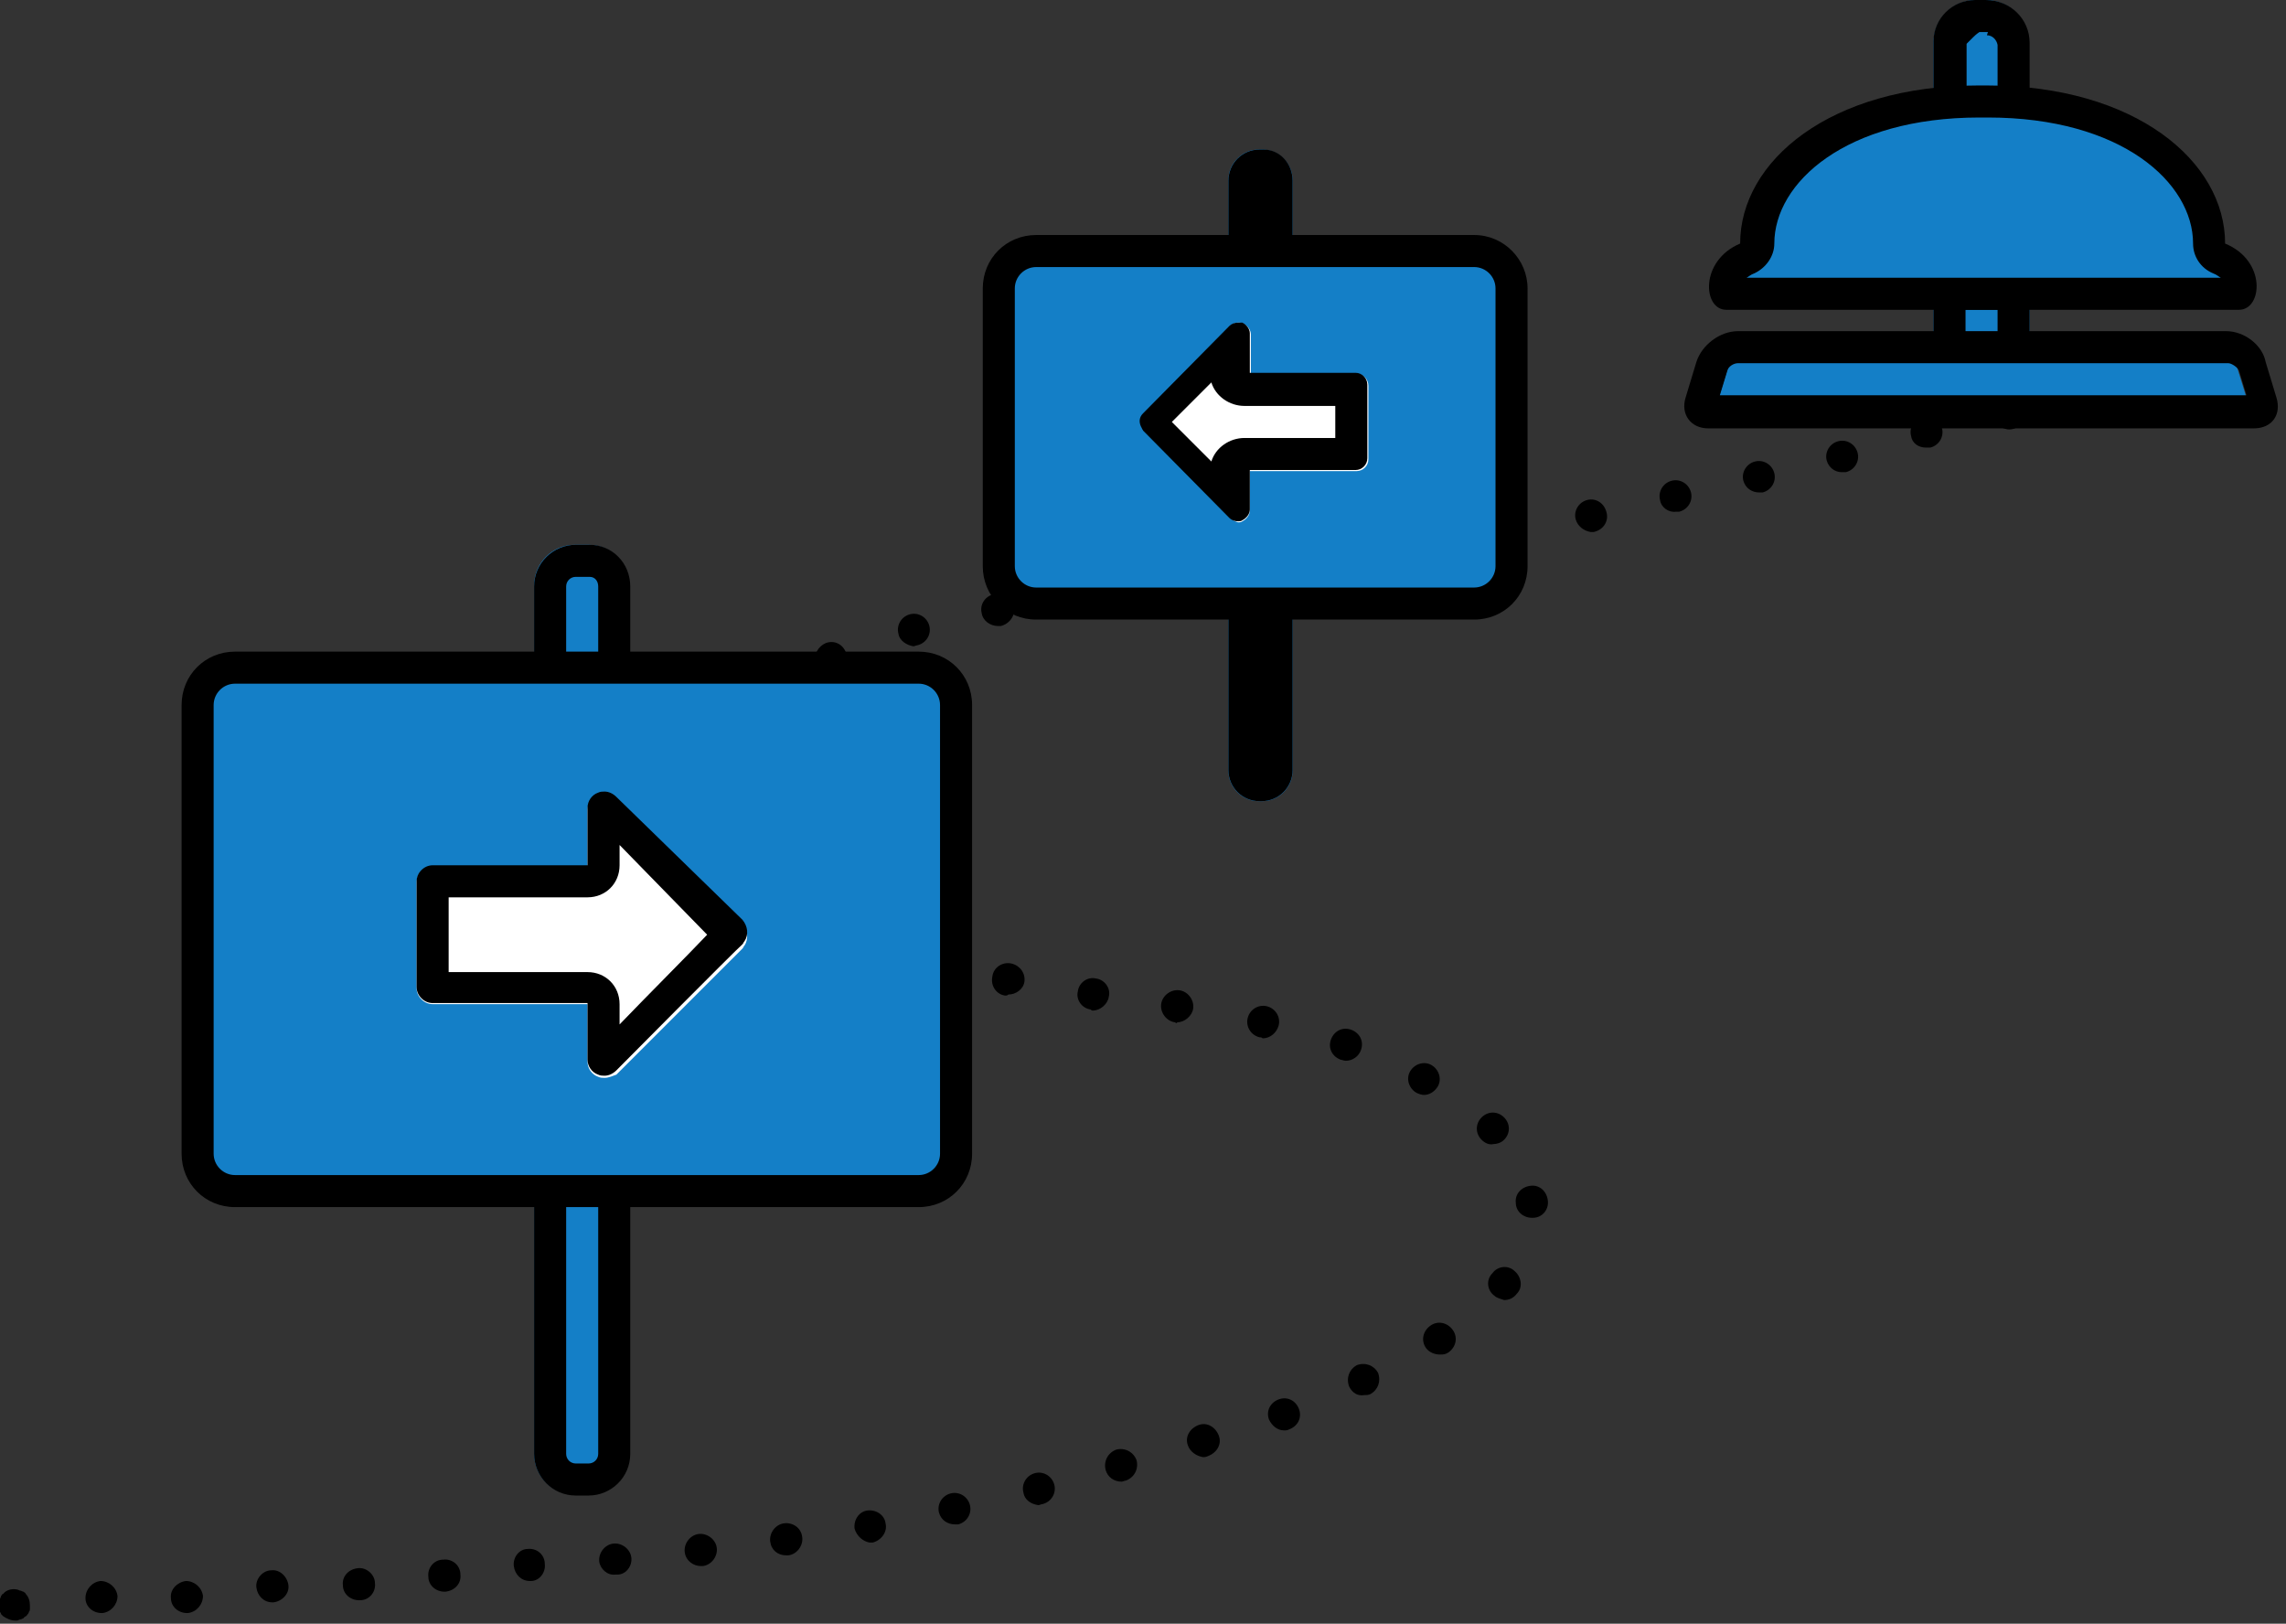 <svg version="1.1" width="214" height="152" xmlns="http://www.w3.org/2000/svg" xmlns:xlink="http://www.w3.org/1999/xlink">
<rect width="100%" height="100%" fill="#333333" stroke="none"/>
<style type="text/css">
	.st0{fill:#147FC7;}
	.st1{fill:#FFFFFF;}
	.st2{fill:#36ADE0;}
	.st3{clip-path:url(#SVGID_2_);}
	.st4{fill:#147FC7;stroke:#000000;stroke-width:3;stroke-linecap:round;stroke-linejoin:round;stroke-miterlimit:10;}
    
    .anim01 {
    animation: anim01 4s infinite;
    transform-origin: left center;
    }
    @keyframes anim01 {
    0% {
    transform: scale(1);
    }
    5% {
    transform: scale(1.05);
    }
    10% {
    transform: scale(1);
    }
    15% {
    transform: scale(1.05);
    }
    20% {
    transform: scale(1);
    }
    100% {
    transform: scale(1);
    }
    }

    .anim02 {
    animation: anim02 4s infinite;
    transform-origin: right center;
    }
    @keyframes anim02 {
    0% {
    transform: scale(1);
    }
    30% {
    transform: scale(1);
    }
    35% {
    transform: scale(1.05);
    }
    40% {
    transform: scale(1);
    }
    45% {
    transform: scale(1.05);
    }
    50% {
    transform: scale(1);
    }
    100% {
    transform: scale(1);
    }
    }

    .anim03 {
    animation: anim03 4s infinite;
    }
    @keyframes anim03 {
    0% {
    transform: translateY(0);
    }
    60% {
    transform: translateY(0);
    }
    65% {
    transform: translateY(2%);
    }
    70% {
    transform: translateY(0);
    }
    100% {
    transform: translateY(0);
    }
    }
</style>
<g>
	<g>
		<path d="M188.1,40.2c-0.4,0-0.8-0.2-1.1-0.4c-0.3-0.3-0.4-0.7-0.4-1.1c0-0.1,0-0.2,0-0.3c0-0.1,0-0.2,0.1-0.3
			c0-0.1,0.1-0.2,0.1-0.3c0-0.1,0.1-0.2,0.2-0.2c0.1-0.1,0.1-0.1,0.2-0.2c0.1-0.1,0.2-0.1,0.3-0.1s0.2-0.1,0.3-0.1
			c0.2,0,0.4,0,0.6,0c0.1,0,0.2,0,0.3,0.1s0.2,0.1,0.3,0.1c0.1,0,0.2,0.1,0.2,0.2c0.1,0.1,0.1,0.1,0.2,0.2c0.1,0.1,0.1,0.2,0.1,0.3
			c0,0.1,0.1,0.2,0.1,0.3c0,0.1,0,0.2,0,0.3c0,0.4-0.2,0.8-0.5,1.1C188.9,40,188.5,40.2,188.1,40.2z"/>
		<path d="M8,149.6c0-0.8,0.6-1.5,1.4-1.6l0,0c0.8,0,1.5,0.6,1.6,1.4l0,0c0,0.8-0.6,1.5-1.4,1.6l0,0c0,0,0,0-0.1,0l0,0
			C8.7,151,8,150.4,8,149.6z M16,149.6c-0.1-0.8,0.6-1.5,1.4-1.6l0,0c0.8,0,1.5,0.6,1.6,1.4l0,0c0,0.8-0.6,1.5-1.4,1.6l0,0
			c0,0-0.1,0-0.1,0l0,0C16.7,151,16,150.4,16,149.6z M24,148.6c-0.1-0.8,0.6-1.6,1.4-1.6l0,0c0.8-0.1,1.5,0.6,1.6,1.4l0,0
			c0.1,0.8-0.6,1.5-1.4,1.6l0,0l0,0l0,0c0,0-0.1,0-0.1,0l0,0C24.7,150,24.1,149.4,24,148.6z M32.1,148.4c-0.1-0.8,0.5-1.5,1.4-1.6
			l0,0c0.8-0.1,1.6,0.6,1.6,1.4l0,0c0.1,0.8-0.5,1.6-1.4,1.6l0,0l0,0l0,0c0,0-0.1,0-0.1,0l0,0C32.8,149.8,32.1,149.2,32.1,148.4z
			 M40.1,147.6c-0.1-0.8,0.5-1.6,1.4-1.6l0,0c0.8-0.1,1.6,0.5,1.6,1.4l0,0c0.1,0.8-0.5,1.5-1.4,1.6l0,0l0,0l0,0c0,0-0.1,0-0.1,0l0,0
			C40.8,149,40.1,148.4,40.1,147.6z M48.1,146.6c-0.1-0.8,0.5-1.6,1.3-1.6l0,0c0.8-0.1,1.6,0.5,1.6,1.4l0,0c0.1,0.8-0.5,1.6-1.3,1.6
			l0,0c0,0-0.1,0-0.1,0l0,0C48.8,148,48.2,147.4,48.1,146.6z M56.1,146.2c-0.1-0.8,0.5-1.6,1.3-1.7l0,0c0.8-0.1,1.6,0.5,1.7,1.3l0,0
			c0.1,0.8-0.5,1.6-1.3,1.6l0,0c0,0-0.1,0-0.2,0l0,0C56.9,147.5,56.2,146.9,56.1,146.2z M64.1,145.3c-0.1-0.8,0.5-1.6,1.3-1.7l0,0
			c0.8-0.1,1.6,0.5,1.7,1.3l0,0c0.1,0.8-0.5,1.6-1.3,1.7l0,0c-0.1,0-0.1,0-0.2,0l0,0C64.9,146.6,64.2,146.1,64.1,145.3z M72.1,144.3
			c-0.1-0.8,0.5-1.6,1.3-1.7l0,0c0.8-0.1,1.6,0.4,1.7,1.3l0,0c0.1,0.8-0.5,1.6-1.3,1.7l0,0c-0.1,0-0.1,0-0.2,0l0,0
			C72.8,145.6,72.2,145.1,72.1,144.3z M80,143.1c-0.1-0.8,0.4-1.6,1.2-1.7l0,0c0.8-0.1,1.6,0.4,1.7,1.2l0,0c0.2,0.8-0.4,1.6-1.2,1.8
			l0,0c-0.1,0-0.2,0-0.3,0l0,0C80.8,144.3,80.2,143.8,80,143.1z M87.9,141.6c-0.2-0.8,0.3-1.6,1.1-1.8l0,0c0.8-0.2,1.6,0.3,1.8,1.1
			l0,0c0.2,0.8-0.3,1.6-1.1,1.8l0,0c-0.1,0-0.2,0-0.3,0l0,0C88.7,142.7,88.1,142.3,87.9,141.6z M95.8,139.7
			c-0.2-0.8,0.3-1.6,1.1-1.8l0,0c0.8-0.2,1.6,0.3,1.8,1.1l0,0c0.2,0.8-0.3,1.6-1.1,1.8l0,0c-0.1,0-0.3,0.1-0.4,0.1l0,0
			C96.5,140.8,95.9,140.4,95.8,139.7z M103.5,137.6c-0.2-0.8,0.2-1.6,1-1.9l0,0c0.8-0.2,1.6,0.2,1.9,1l0,0c0.2,0.8-0.2,1.6-1,1.9
			l0,0c-0.1,0-0.3,0.1-0.4,0.1l0,0C104.3,138.7,103.7,138.3,103.5,137.6z M111.2,135.3c-0.3-0.8,0.2-1.6,1-1.9l0,0
			c0.8-0.3,1.6,0.2,1.9,1l0,0c0.3,0.8-0.2,1.6-1,1.9l0,0c-0.2,0.1-0.3,0.1-0.5,0.1l0,0C112,136.3,111.4,135.9,111.2,135.3z
			 M118.8,132.9c-0.3-0.8,0.1-1.6,0.9-1.9h0c0.8-0.3,1.6,0.1,1.9,0.9l0,0c0.3,0.8-0.1,1.6-0.9,1.9l0,0c-0.2,0.1-0.3,0.1-0.5,0.1l0,0
			C119.6,133.9,119.1,133.5,118.8,132.9z M126.3,129.8c-0.3-0.8,0-1.6,0.7-2l0,0c0.8-0.3,1.6,0,2,0.7l0,0c0.3,0.8,0,1.6-0.7,2l0,0
			c-0.2,0.1-0.4,0.1-0.6,0.1l0,0C127.1,130.7,126.6,130.4,126.3,129.8z M133.5,126.2c-0.5-0.7-0.3-1.6,0.4-2.1l0,0
			c0.7-0.5,1.6-0.3,2.1,0.4l0,0c0.5,0.7,0.3,1.6-0.4,2.1l0,0c-0.3,0.2-0.5,0.2-0.8,0.2l0,0C134.3,126.8,133.8,126.6,133.5,126.2z
			 M139.9,121.3c-0.7-0.5-0.8-1.5-0.2-2.1l0,0c0.5-0.7,1.5-0.8,2.1-0.2l0,0c0.6,0.5,0.8,1.5,0.2,2.1l0,0c-0.3,0.4-0.7,0.6-1.2,0.6
			l0,0C140.5,121.6,140.1,121.5,139.9,121.3z M141.9,112.6c-0.1-0.8,0.5-1.5,1.4-1.6l0,0c0.8-0.1,1.5,0.5,1.6,1.4l0,0
			c0.1,0.8-0.5,1.6-1.4,1.6l0,0c0,0-0.1,0-0.1,0l0,0C142.6,114,141.9,113.4,141.9,112.6z M138.7,106.7c-0.6-0.6-0.6-1.5,0-2.1l0,0
			c0.6-0.6,1.5-0.6,2.1,0l0,0l0,0l0,0c0.6,0.6,0.6,1.5,0,2.1l0,0c-0.3,0.3-0.7,0.4-1,0.4l0,0C139.4,107.2,139,107,138.7,106.7z
			 M132.6,102.3c-0.7-0.4-1-1.3-0.6-2l0,0c0.4-0.7,1.3-1,2-0.6l0,0c0.7,0.4,1,1.3,0.6,2l0,0c-0.3,0.5-0.8,0.8-1.3,0.8l0,0
			C133.1,102.5,132.8,102.4,132.6,102.3z M125.5,99.2c-0.8-0.3-1.2-1.1-0.9-1.9l0,0c0.3-0.8,1.1-1.2,1.9-0.9l0,0
			c0.8,0.3,1.2,1.1,0.9,1.9l0,0c-0.2,0.6-0.8,1-1.4,1l0,0C125.8,99.3,125.6,99.2,125.5,99.2z M117.9,97.1L117.9,97.1
			c-0.8-0.2-1.3-1-1.1-1.8l0,0c0.2-0.8,1-1.3,1.8-1.1l0,0l0,0l0,0c0.8,0.2,1.3,1,1.1,1.8l0,0c-0.2,0.7-0.8,1.2-1.5,1.2l0,0
			C118.1,97.1,118,97.1,117.9,97.1z M110,95.7c-0.8-0.1-1.4-0.9-1.3-1.7l0,0c0.1-0.8,0.9-1.4,1.7-1.3l0,0c0.8,0.1,1.4,0.9,1.3,1.7
			l0,0c-0.1,0.7-0.8,1.3-1.5,1.3l0,0C110.2,95.8,110.1,95.8,110,95.7z M102.1,94.5c-0.8-0.1-1.4-0.9-1.2-1.7l0,0
			c0.1-0.8,0.9-1.4,1.7-1.2l0,0c0.8,0.1,1.4,0.9,1.2,1.7l0,0c-0.1,0.7-0.8,1.3-1.5,1.3l0,0C102.2,94.6,102.2,94.6,102.1,94.5z
			 M94.1,93.2c-0.8-0.1-1.4-0.9-1.2-1.8l0,0c0.1-0.8,0.9-1.4,1.8-1.2l0,0c0.8,0.2,1.3,0.9,1.2,1.7l0,0c-0.1,0.7-0.8,1.2-1.5,1.2l0,0
			C94.3,93.2,94.2,93.2,94.1,93.2z M86.2,91.6c-0.8-0.2-1.3-1-1.1-1.8l0,0c0.2-0.8,1-1.3,1.8-1.1l0,0c0.8,0.2,1.3,1,1.1,1.8l0,0
			c-0.2,0.7-0.8,1.2-1.5,1.2l0,0C86.4,91.6,86.3,91.6,86.2,91.6z M78.3,89.6c-0.8-0.2-1.3-1.1-1-1.9l0,0c0.2-0.8,1.1-1.3,1.9-1l0,0
			c0.8,0.2,1.3,1.1,1,1.9l0,0c-0.2,0.7-0.8,1.1-1.4,1.1l0,0C78.6,89.7,78.4,89.6,78.3,89.6z M70.5,86.9c-0.8-0.3-1.1-1.2-0.8-2l0,0
			c0.3-0.8,1.2-1.1,2-0.8l0,0c0.8,0.3,1.1,1.2,0.8,2l0,0c-0.2,0.6-0.8,0.9-1.4,0.9l0,0C70.9,87.1,70.7,87,70.5,86.9z M63.2,82.8
			c-0.7-0.5-0.8-1.5-0.2-2.1l0,0c0.5-0.6,1.5-0.8,2.1-0.2l0,0c0.7,0.5,0.8,1.5,0.2,2.1l0,0c-0.3,0.4-0.7,0.6-1.2,0.6l0,0
			C63.8,83.1,63.5,83,63.2,82.8z M58.3,75.2c-0.1-0.8,0.5-1.5,1.3-1.6l0,0c0.8-0.1,1.6,0.5,1.6,1.4l0,0c0.1,0.8-0.5,1.6-1.4,1.6l0,0
			c0,0-0.1,0-0.1,0l0,0C59,76.6,58.4,76,58.3,75.2z M62.3,69.3c-0.5-0.6-0.4-1.6,0.2-2.1l0,0c0.6-0.5,1.6-0.4,2.1,0.2l0,0
			c0.5,0.6,0.4,1.6-0.2,2.1l0,0l0,0l0,0c-0.3,0.2-0.6,0.4-1,0.4l0,0C63,69.8,62.6,69.7,62.3,69.3z M69,64.8c-0.3-0.8,0-1.6,0.7-2
			l0,0c0.7-0.4,1.6,0,2,0.7l0,0c0.3,0.8,0,1.6-0.7,2l0,0c-0.2,0.1-0.4,0.1-0.6,0.1l0,0C69.8,65.7,69.2,65.4,69,64.8z M76.4,62.1
			c-0.3-0.8,0.2-1.6,0.9-1.9l0,0c0.8-0.3,1.6,0.1,1.9,0.9l0,0c0.3,0.8-0.2,1.6-0.9,1.9l0,0c0,0,0,0,0,0l0,0
			c-0.2,0.1-0.3,0.1-0.5,0.1l0,0C77.2,63.1,76.6,62.7,76.4,62.1z M84.1,59.3c-0.2-0.8,0.3-1.6,1.1-1.8l0,0c0.8-0.2,1.6,0.3,1.8,1.1
			l0,0c0.2,0.8-0.3,1.6-1.1,1.8l0,0c-0.1,0-0.3,0.1-0.4,0.1l0,0C84.9,60.4,84.2,60,84.1,59.3z M91.9,57.4c-0.2-0.8,0.3-1.6,1.2-1.8
			l0,0c0.8-0.2,1.6,0.4,1.8,1.2l0,0c0.2,0.8-0.4,1.6-1.2,1.8l0,0l0,0l0,0c-0.1,0-0.2,0-0.3,0l0,0C92.7,58.6,92,58.1,91.9,57.4z
			 M99.8,55.8c-0.1-0.8,0.4-1.6,1.2-1.7l0,0c0.8-0.1,1.6,0.4,1.7,1.2l0,0c0.1,0.8-0.4,1.6-1.2,1.7l0,0c0,0,0,0,0,0l0,0
			c-0.1,0-0.2,0-0.2,0l0,0C100.6,57,99.9,56.5,99.8,55.8z M107.8,54.7c-0.1-0.8,0.5-1.6,1.3-1.7l0,0c0.8-0.1,1.6,0.5,1.7,1.3l0,0
			c0.1,0.8-0.5,1.6-1.3,1.7l0,0c0,0-0.1,0-0.2,0l0,0C108.5,56,107.9,55.5,107.8,54.7z M115.8,53.7c-0.1-0.8,0.5-1.6,1.3-1.7l0,0
			c0.8-0.1,1.6,0.5,1.7,1.3l0,0c0.1,0.8-0.5,1.6-1.3,1.6l0,0l0,0l0,0c-0.1,0-0.1,0-0.2,0l0,0C116.5,55,115.9,54.4,115.8,53.7z
			 M123.8,52.9c-0.1-0.8,0.4-1.6,1.3-1.7l0,0c0.8-0.1,1.6,0.4,1.7,1.3l0,0c0.1,0.8-0.4,1.6-1.3,1.7l0,0c-0.1,0-0.2,0-0.2,0l0,0
			C124.5,54.2,123.9,53.7,123.8,52.9z M131.7,51.7c-0.1-0.8,0.4-1.6,1.2-1.7l0,0c0.8-0.1,1.6,0.4,1.7,1.2l0,0
			c0.1,0.8-0.4,1.6-1.2,1.7l0,0c-0.1,0-0.2,0-0.3,0l0,0C132.5,52.9,131.9,52.4,131.7,51.7z M139.6,50.2c-0.2-0.8,0.4-1.6,1.2-1.8
			l0,0c0.8-0.2,1.6,0.4,1.8,1.2l0,0c0.2,0.8-0.4,1.6-1.2,1.8l0,0c-0.1,0-0.2,0-0.3,0l0,0C140.4,51.4,139.8,50.9,139.6,50.2z
			 M147.5,48.6c-0.2-0.8,0.3-1.6,1.1-1.8l0,0c0.8-0.2,1.6,0.3,1.8,1.2l0,0c0.2,0.8-0.3,1.6-1.2,1.8l0,0c-0.1,0-0.2,0-0.3,0l0,0
			C148.3,49.7,147.7,49.3,147.5,48.6z M155.4,46.8c-0.2-0.8,0.3-1.6,1.1-1.8l0,0c0.8-0.2,1.6,0.3,1.8,1.1l0,0
			c0.2,0.8-0.3,1.6-1.1,1.8l0,0c-0.1,0-0.2,0-0.3,0l0,0C156.2,48,155.5,47.5,155.4,46.8z M163.2,45c-0.2-0.8,0.3-1.6,1.1-1.8l0,0
			c0.8-0.2,1.6,0.3,1.8,1.1l0,0c0.2,0.8-0.3,1.6-1.1,1.8l0,0l0,0l0,0c-0.1,0-0.2,0-0.3,0l0,0C164,46.1,163.4,45.7,163.2,45z
			 M171,43.1c-0.2-0.8,0.3-1.6,1.1-1.8l0,0c0.8-0.2,1.6,0.3,1.8,1.1l0,0c0.2,0.8-0.3,1.6-1.1,1.8l0,0c-0.1,0-0.2,0-0.4,0l0,0
			C171.8,44.2,171.2,43.8,171,43.1z M178.9,40.8c-0.2-0.8,0.3-1.6,1.1-1.8h0c0.8-0.2,1.6,0.3,1.8,1.1l0,0c0.2,0.8-0.3,1.6-1.1,1.8
			l0,0c-0.1,0-0.2,0-0.4,0l0,0C179.6,41.9,179,41.5,178.9,40.8z"/>
		<path d="M1.4,151.7c-0.4,0-0.8-0.2-1.1-0.4c-0.1-0.1-0.1-0.1-0.2-0.2c0-0.1-0.1-0.2-0.1-0.2c0-0.1-0.1-0.2-0.1-0.3
			c0-0.1,0-0.2,0-0.3s0-0.2,0-0.3c0-0.1,0-0.2,0.1-0.3c0-0.1,0.1-0.2,0.1-0.3c0.1-0.1,0.1-0.2,0.2-0.2c0.3-0.4,0.9-0.5,1.3-0.4
			c0.1,0,0.2,0.1,0.3,0.1c0.1,0,0.2,0.1,0.3,0.1c0.1,0.1,0.2,0.1,0.2,0.2c0.3,0.3,0.4,0.7,0.4,1.1c0,0.1,0,0.2,0,0.3
			c0,0.1,0,0.2-0.1,0.3c0,0.1-0.1,0.2-0.1,0.2c-0.1,0.1-0.1,0.2-0.2,0.2c-0.1,0.1-0.2,0.1-0.2,0.2c-0.1,0-0.2,0.1-0.3,0.1
			c-0.1,0-0.2,0.1-0.3,0.1C1.6,151.7,1.5,151.7,1.4,151.7z"/>
	</g>
	<g>
		<g>
			<g>
				<path class="st0" d="M118.2,14h-0.4c-1.5,0-2.8,1.3-2.8,2.8v55.4c0,1.5,1.3,2.8,2.8,2.8h0.4c1.5,0,2.8-1.3,2.8-2.8V16.8
					C121,15.3,119.7,14,118.2,14z"/>
			</g>
			<path d="M117,17v55h1V17l0,0 M118.3,14h-0.4c-1.6,0-2.9,1.3-2.9,2.9v55.2c0,1.6,1.3,2.9,2.9,2.9h0.2c1.6,0,2.9-1.3,2.9-2.9V16.9
				C121,15.3,119.8,14,118.3,14L118.3,14z"/>
		</g>
		<g>
			<g>
				<path class="st0" d="M97.6,57.5h39.8c2.7,0,4.9-2.2,4.9-4.9V27.4c0-2.7-2.2-4.9-4.9-4.9H97.6c-2.7,0-4.9,2.2-4.9,4.9v25.2
					C92.7,55.3,94.9,57.5,97.6,57.5z"/>
			</g>
			<path d="M138,25c1.1,0,2,0.9,2,2v26c0,1.1-0.9,2-2,2H97c-1.1,0-2-0.9-2-2V27c0-1.1,0.9-2,2-2H138 M138,22H97c-2.8,0-5,2.2-5,5v26
				c0,2.8,2.2,5,5,5h41c2.8,0,5-2.2,5-5V27C143,24.3,140.8,22,138,22L138,22z"/>
		</g>
        <g class="anim02">
			<path class="st1" d="M115.2,48.5c0,0-7.8-7.9-8.1-8.2c-0.1-0.1-0.1-0.1-0.1-0.2c-0.3-0.4-0.2-1,0.1-1.4l8.1-8.2
				c0.3-0.3,0.8-0.4,1.2-0.2c0.4,0.2,0.7,0.6,0.7,1V35h9.9c0.6,0,1.1,0.5,1.1,1.1v6.9c0,0.6-0.5,1.1-1.1,1.1H117v3.7
				c0,0.4-0.3,0.8-0.7,1c-0.1,0.1-0.3,0.1-0.4,0.1C115.6,48.8,115.4,48.7,115.2,48.5z"/>
			<path d="M118,33h-0.1H118 M113.4,35.8c0.4,1.3,1.7,2.2,3.1,2.2h8.5v3h-8.5c-1.4,0-2.7,0.9-3.1,2.2c-1.3-1.3-2.7-2.7-3.7-3.7
				L113.4,35.8 M115.9,30.2c-0.3,0-0.6,0.1-0.8,0.3l-8.1,8.2c-0.4,0.4-0.4,0.9-0.1,1.4c0,0.1,0.1,0.1,0.1,0.2
				c0.3,0.3,8.1,8.2,8.1,8.2c0.2,0.2,0.5,0.3,0.8,0.3c0.1,0,0.3,0,0.4-0.1c0.4-0.2,0.7-0.6,0.7-1V44h9.9c0.6,0,1.1-0.5,1.1-1.1v-6.9
				c0-0.6-0.5-1.1-1.1-1.1H117v-3.7c0-0.4-0.3-0.8-0.7-1C116.2,30.2,116.1,30.2,115.9,30.2L115.9,30.2z"/>
		</g>
	</g>
	<g>
		<g>
			<g>
				<rect x="181" y="26" class="st0" width="9" height="9"/>
			</g>
			<path d="M187,29v3h-3v-3H187 M190,26h-9v9h9V26L190,26z"/>
		</g>
		<g>
			<g>
				<path class="st0" d="M185,0l0.9,0c2.2,0,4,1.8,4,4V11c0,2.2-1.8,4-4,4H185c-2.2,0-4-1.8-4-4V4C181,1.8,182.8,0,185,0z"/>
			</g>
			<path d="M186,3.3c0.5,0,0.9,0.4,1,0.9V11c-0.1,0.5-0.5,0.9-1,1h-0.7c-0.5-0.2-0.9-0.6-1.2-1V4.1c0.3-0.3,0.5-0.5,0.6-0.6
				c0.1-0.1,0.3-0.3,0.6-0.5h0.8 M185.9,0h-1c-2.1,0-3.9,1.7-3.9,3.9v7.2c0,2.1,1.7,3.9,3.9,3.9h1.2c2.1,0,3.9-1.7,3.9-3.9V4
				C190,1.8,188.2,0,185.9,0L185.9,0z"/>
		</g>
        <g class="anim03">
			<g>
				<path class="st0" d="M206.1,22.4c0-7-7.6-13.4-20.1-13.4c-0.1,0-0.3,0-0.4,0c-0.1,0-0.2,0-0.4,0c-12.5,0-20.1,6.4-20.1,13.4
					c-3.5,1.4-3.2,5.6-1.1,5.6c6,0,19.3,0,21.5,0c0.1,0,15.9,0,21.8,0C209.3,28,209.6,23.8,206.1,22.4z"/>
			</g>
			<path d="M186.1,11c12.5,0,19.2,6.1,19.2,11.8c0,1.2,0.7,2.3,1.9,2.8c0.3,0.1,0.5,0.3,0.7,0.4h-22.4h-22c0.2-0.1,0.4-0.3,0.7-0.4
				c1.1-0.5,1.9-1.6,1.9-2.8c0-5.7,6.7-11.8,19.2-11.8l0,0c0.2,0,0.3,0,0.5,0S185.9,11,186.1,11L186.1,11 M186,8c-0.1,0-0.3,0-0.4,0
				c-0.1,0-0.3,0-0.4,0c-13.9,0-22.3,7.1-22.3,14.8c-3.8,1.6-3.5,6.2-1.3,6.2c6.6,0,21.4,0,23.8,0c0.1,0,17.6,0,24.2,0
				c2.2,0,2.6-4.6-1.3-6.2C208.3,15.1,199.9,8,186,8L186,8z"/>
		</g>
		<g>
			<g>
				<path class="st0" d="M208.3,39.5c1.5,0,2.3-1.1,1.9-2.6l-0.9-2.9c-0.4-1.4-2-2.6-3.4-2.6h-40.6c-1.5,0-3,1.1-3.4,2.6l-0.9,2.9
					c-0.4,1.4,0.4,2.6,1.9,2.6H208.3z"/>
			</g>
			<path d="M208.6,34c0.3,0,0.9,0.4,1,0.7l0.7,2.3l-49.3,0l0.7-2.3c0.1-0.4,0.6-0.7,1-0.7H209 M208.4,31h-45.7
				c-1.7,0-3.4,1.3-3.9,2.9l-1,3.3c-0.5,1.6,0.5,2.9,2.1,2.9h51.1c1.7,0,2.6-1.3,2.1-2.9l-1-3.3C211.8,32.3,210.1,31,208.4,31
				L208.4,31z"/>
		</g>
	</g>
	<g>
		<g>
			<g>
				<path class="st0" d="M53.8,51h1.3c2.1,0,3.8,1.7,3.8,3.8v81.3c0,2.1-1.7,3.8-3.8,3.8h-1.3c-2.1,0-3.8-1.7-3.8-3.8V54.8
					C50,52.7,51.7,51,53.8,51z"/>
			</g>
			<path d="M55.2,54c0.5,0,0.8,0.4,0.8,0.9v81.2c0,0.5-0.4,0.9-0.9,0.9h-1.2c-0.5,0-0.9-0.4-0.9-0.9V54.9c0-0.5,0.4-0.9,0.9-0.9H55
				 M55.2,51h-1.3c-2.1,0-3.9,1.7-3.9,3.9v81.2c0,2.1,1.7,3.9,3.9,3.9h1.2c2.1,0,3.9-1.7,3.9-3.9V54.9C59,52.7,57.3,51,55.2,51
				L55.2,51z"/>
		</g>
		<g>
			<g>
				<path class="st0" d="M85.4,112.5H22.6c-2.7,0-4.9-2.2-4.9-4.9V66.4c0-2.7,2.2-4.9,4.9-4.9h62.8c2.7,0,4.9,2.2,4.9,4.9v41.2
					C90.3,110.3,88.1,112.5,85.4,112.5z"/>
			</g>
			<path d="M86,64c1.1,0,2,0.9,2,2v42c0,1.1-0.9,2-2,2H22c-1.1,0-2-0.9-2-2V66c0-1.1,0.9-2,2-2H86 M86,61H22c-2.8,0-5,2.2-5,5v42
				c0,2.8,2.2,5,5,5h64c2.8,0,5-2.2,5-5V66C91,63.2,88.8,61,86,61L86,61z"/>
		</g>
        <g class="anim01">
			<path class="st1" d="M56.6,100.9c-0.2,0-0.4,0-0.6-0.1c-0.6-0.2-1-0.8-1-1.4V94H40.5c-0.8,0-1.5-0.7-1.5-1.5v-9.9
				c0-0.8,0.7-1.5,1.5-1.5H55v-5.3c0-0.6,0.4-1.2,1-1.4c0.6-0.2,1.3-0.1,1.7,0.3l11.8,11.8c0.5,0.5,0.6,1.4,0.2,2
				c-0.1,0.1-0.1,0.2-0.2,0.3c-0.5,0.5-11.8,11.8-11.8,11.8C57.4,100.7,57,100.9,56.6,100.9z"/>
			<path d="M58,79.1l8.2,8.4c-1.8,1.9-5.7,5.8-8.2,8.4V94c0-1.7-1.3-3-3-3H42v-7h13c1.7,0,3-1.3,3-3v-2 M56.6,74.1
				c-0.2,0-0.4,0-0.6,0.1c-0.6,0.2-1,0.8-1,1.4V81H40.5c-0.8,0-1.5,0.7-1.5,1.5v9.9c0,0.8,0.7,1.5,1.5,1.5H55v5.3
				c0,0.6,0.4,1.2,1,1.4c0.2,0.1,0.4,0.1,0.6,0.1c0.4,0,0.8-0.2,1.1-0.5c0,0,11.3-11.4,11.8-11.8c0.1-0.1,0.1-0.2,0.2-0.3
				c0.4-0.6,0.3-1.4-0.2-2L57.7,74.6C57.4,74.3,57,74.1,56.6,74.1L56.6,74.1z"/>
		</g>
	</g>
</g>
</svg>
